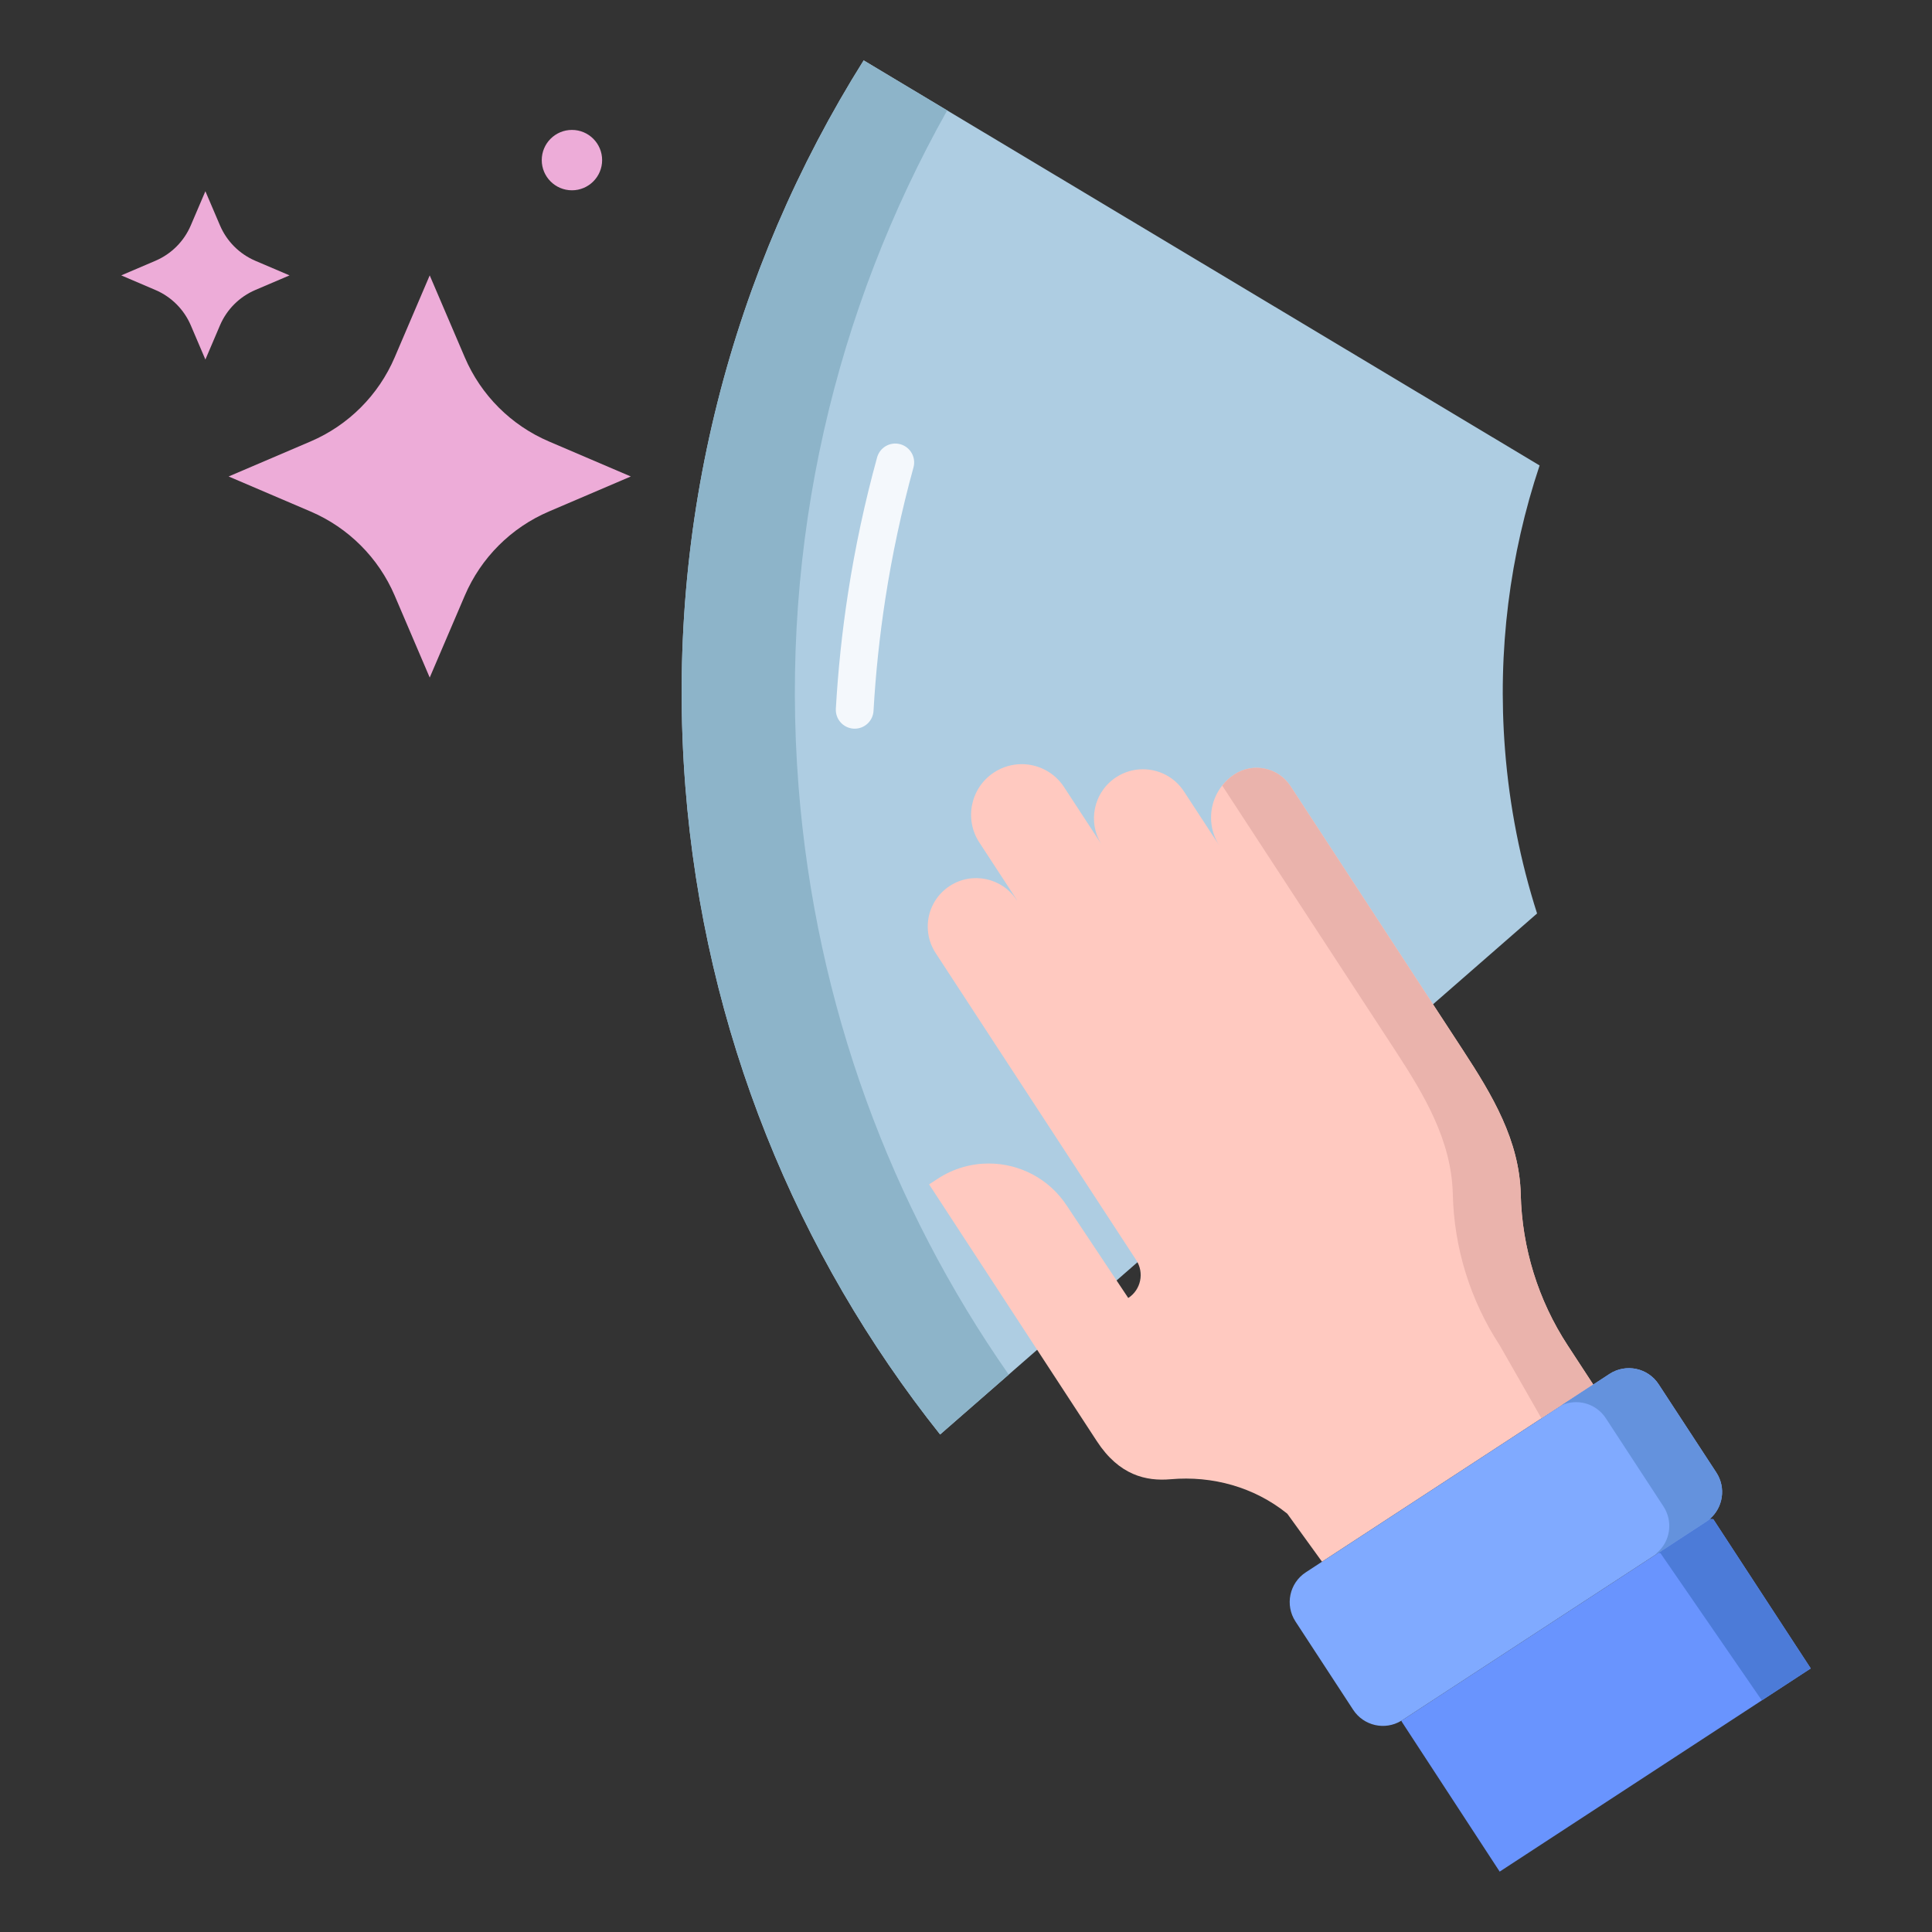 <svg id="a" height="512" viewBox="0 0 512 512" width="512" xmlns="http://www.w3.org/2000/svg"><rect x="0" y="0" width="512" height="512" fill="#333333" stroke="none"/><g><path d="m454.04 402.6 25.83 39.55-82.44 53.85-25.83-39.55-.25-.43c.1-.05.2-.11.29-.17l80.47-52.57c.35-.22.67-.47.98-.73z" fill="#6994fe"/><path d="m408.01 123.35-179.13-107.35c-34.8 55.42-52.75 122.1-47.26 192.35 5.1 65.19 29.65 124.21 67.52 171.8l158.2-138.07c-4.42-13.82-7.32-28.36-8.5-43.45-2.06-26.29 1.31-51.75 9.17-75.28z" fill="#aecde2"/><g fill="#edacd8"><path d="m167.17 126.27-21.7 9.28c-10.03 4.29-18.02 12.28-22.3 22.3l-9.29 21.71-9.28-21.71c-4.28-10.02-12.27-18.01-22.3-22.3l-21.71-9.28 21.71-9.28c10.03-4.29 18.02-12.28 22.3-22.3l9.28-21.71 9.29 21.71c4.28 10.02 12.27 18.01 22.3 22.3z"/><circle cx="151.57" cy="42.43" r="8"/><path d="m76.73 72.98-9.09 3.88c-4.19 1.8-7.53 5.14-9.33 9.33l-3.88 9.09-3.88-9.09c-1.8-4.19-5.14-7.53-9.34-9.33l-9.08-3.88 9.08-3.88c4.2-1.8 7.54-5.14 9.34-9.34l3.88-9.08 3.88 9.08c1.8 4.2 5.14 7.54 9.33 9.34z"/></g></g><path d="m415.43 356.51c-7.79-11.92-12.09-25.78-12.42-40.02-.17-7.11-2.04-13.67-4.85-19.94-2.8-6.26-6.54-12.24-10.43-18.2l-45.73-70.01c-3.25-4.97-9.9-6.36-14.87-3.12-4.01 2.62-6.19 6.99-6.19 11.45 0 2.56.72 5.15 2.22 7.45l-9.39-14.37c-2.49-3.82-6.65-5.89-10.89-5.89-2.43 0-4.89.68-7.08 2.11-6.01 3.93-7.7 11.97-3.77 17.98l-10.04-15.36c-2.57-3.94-6.86-6.08-11.24-6.08-2.51 0-5.06.71-7.32 2.19-6.2 4.05-7.95 12.36-3.9 18.56l9.95 15.23-.05.03c-3.88-5.93-11.83-7.6-17.76-3.72-3.77 2.46-5.81 6.56-5.81 10.75 0 2.41.67 4.84 2.09 7.01l53.16 81.38c2.19 3.36 1.25 7.85-2.11 10.04l-16.27-24.44c-4.74-7.26-12.65-11.2-20.71-11.2-4.64 0-9.32 1.3-13.49 4.02l-2.311 1.51 44.46 68.06c5.92 9.07 13.09 10.65 19.57 10.08 11.06-.97 22.09 2.08 30.75 9.02l.15.12 9.2 12.72 71.88-46.95-6.8-10.41z" fill="#ffc9c0"/><path d="m211.62 208.35c-5.059-64.735 9.799-126.432 39.392-179.086l-22.132-13.263c-34.8 55.42-52.75 122.1-47.26 192.35 5.1 65.19 29.65 124.21 67.52 171.8l18.181-15.868c-31.131-44.588-51.154-97.803-55.701-155.932z" fill="#8db4c9"/><path d="m415.43 356.51c-7.79-11.92-12.09-25.78-12.42-40.02-.17-7.11-2.04-13.67-4.85-19.94-2.8-6.26-6.54-12.24-10.43-18.2l-45.73-70.01c-3.25-4.97-9.9-6.36-14.87-3.12-1.272.831-2.337 1.853-3.23 2.983.032.047.069.089.1.137l45.73 70.01c3.89 5.96 7.63 11.94 10.43 18.2 2.81 6.27 4.68 12.83 4.85 19.94.33 14.24 4.63 28.1 12.42 40.02l11.074 19.375 13.726-8.965z" fill="#eab3ac"/><path d="m454.04 402.6-.95-.05c-.31.26-.63.51-.98.73l-12.686 8.288.616.032 26.864 39.02 12.966-8.47z" fill="#4c7bd8"/><path d="m454.85 390.24-15.29-23.39c-2.84-4.36-8.68-5.58-13.03-2.74l-80.48 52.57c-4.35 2.84-5.58 8.68-2.73 13.04l15.28 23.39c2.79 4.27 8.43 5.53 12.75 2.91.1-.05.2-.11.29-.17l80.47-52.57c.35-.22.67-.47.98-.73 3.55-3.03 4.37-8.3 1.76-12.31z" fill="#80aaff"/><path d="m454.85 390.24-15.29-23.39c-2.84-4.36-8.68-5.58-13.03-2.74l-12.731 8.316c4.158-1.887 9.188-.526 11.761 3.424l15.29 23.39c2.61 4.01 1.79 9.28-1.76 12.31-.086.072-.173.225-.262.407l13.282-8.677c.35-.22.67-.47.98-.73 3.55-3.03 4.37-8.3 1.76-12.31z" fill="#6492dd"/><path d="m226.506 193.107c-.096 0-.192-.002-.289-.008-2.757-.157-4.864-2.519-4.708-5.275.582-10.221 1.666-20.519 3.224-30.607 1.866-12.094 4.46-24.206 7.709-35.999.733-2.662 3.484-4.228 6.148-3.492 2.662.733 4.226 3.486 3.492 6.148-3.146 11.422-5.659 23.153-7.467 34.868-1.509 9.773-2.56 19.748-3.122 29.649-.151 2.661-2.356 4.716-4.987 4.716z" fill="#f4f8fc"/></svg>